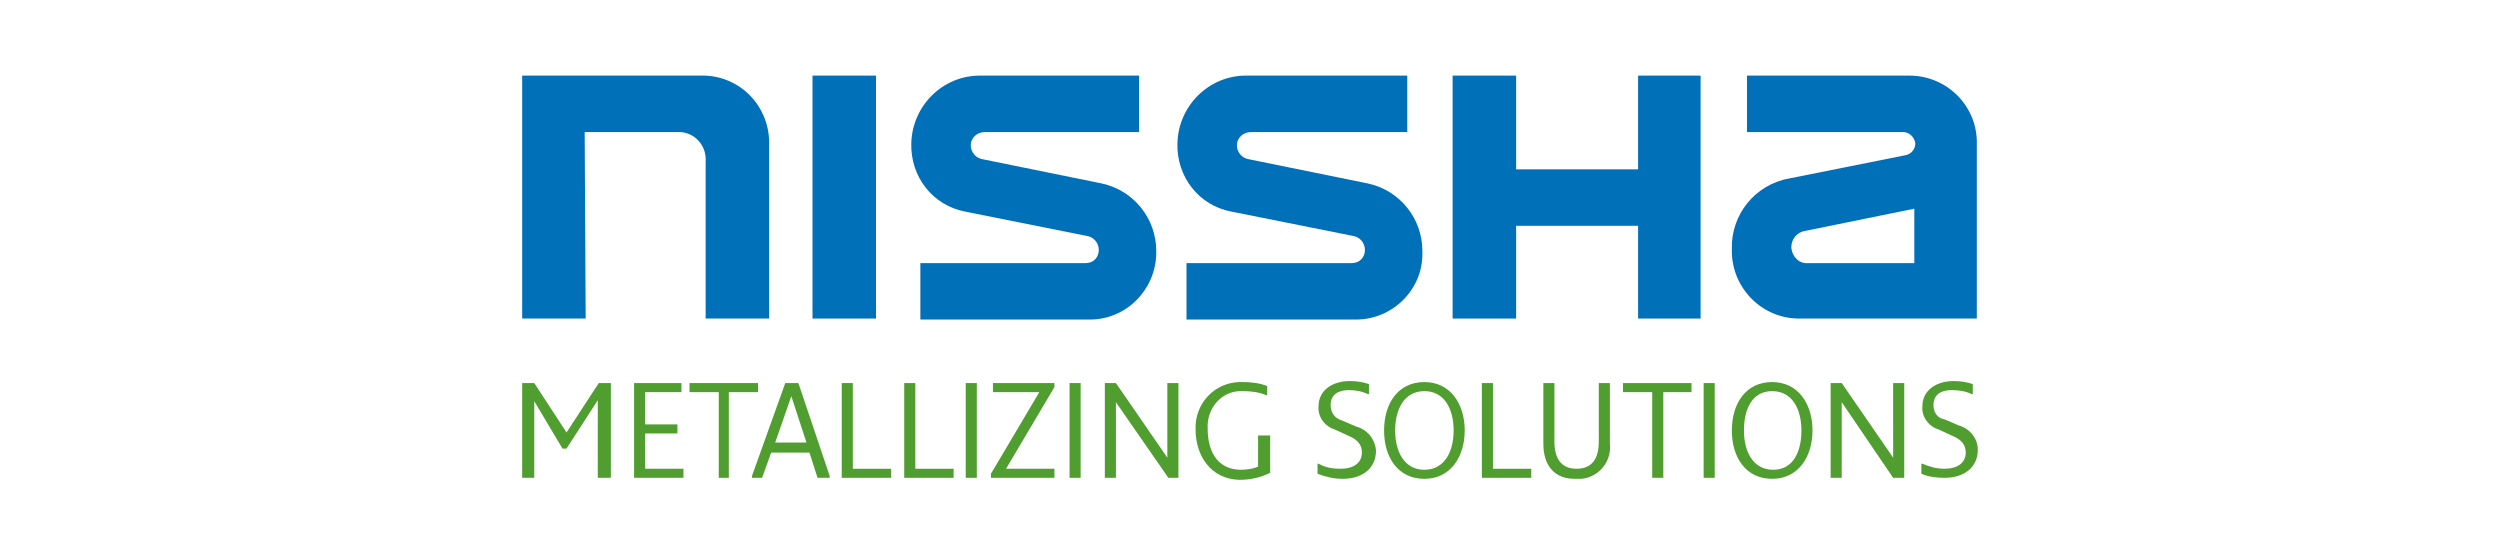 <?xml version="1.0" encoding="utf-8"?>
<!-- Generator: Adobe Illustrator 26.0.2, SVG Export Plug-In . SVG Version: 6.00 Build 0)  -->
<svg version="1.1" id="art" xmlns="http://www.w3.org/2000/svg" xmlns:xlink="http://www.w3.org/1999/xlink" x="0px" y="0px"
	 viewBox="0 0 248 55" style="enable-background:new 0 0 248 55;" xml:space="preserve">
<style type="text/css">
	.st0{fill:#FFFFFF;}
	.st1{fill:#0070B8;}
	.st2{fill:#509E2F;}
</style>
<g>
	<rect class="st0" width="248" height="55"/>
	<path class="st1" d="M58.1,31.6h-6.3V7.5h17.7c3.7-0.1,6.7,2.8,6.8,6.5c0,0.1,0,0.2,0,0.3v17.3h-6.3V16c0.1-1.5-1-2.8-2.5-2.9
		c-0.2,0-0.4,0-0.5,0h-9L58.1,31.6z"/>
	<rect x="80.6" y="7.5" class="st1" width="6.3" height="24.1"/>
	<path class="st1" d="M189.4,7.5h-16.1v5.6h15.5c0.6,0,1.1,0.5,1.2,1.1c0,0.6-0.4,1.1-1,1.2l-11.5,2.3c-3.4,0.6-5.8,3.6-5.7,7
		c-0.1,3.7,2.8,6.8,6.5,6.9c0.2,0,0.4,0,0.5,0h17.3V14.3C196.2,10.6,193.2,7.5,189.4,7.5z M189.9,26.1h-10.5
		c-0.9,0.1-1.6-0.6-1.7-1.5c0,0,0-0.1,0-0.1c0-0.8,0.6-1.5,1.4-1.6l10.8-2.2L189.9,26.1z"/>
	<polygon class="st1" points="162.5,7.5 162.5,16.8 150.4,16.8 150.4,7.5 144.1,7.5 144.1,31.6 150.4,31.6 150.4,22.4 162.5,22.4 
		162.5,31.6 168.7,31.6 168.7,7.5 	"/>
	<path class="st1" d="M113,7.5H97.2c-3.7,0-6.7,3-6.8,6.7c-0.1,3.3,2.1,6.2,5.4,6.8l12,2.4c0.7,0.1,1.2,0.7,1.2,1.4
		c0,0.7-0.5,1.3-1.3,1.3c-0.1,0-0.1,0-0.2,0H91.3v5.6h16.8c3.6,0,6.5-2.9,6.6-6.5c0-0.1,0-0.2,0-0.3c0-3.2-2.2-6-5.4-6.7l-11.8-2.4
		c-0.7-0.1-1.2-0.7-1.2-1.4c0-0.7,0.6-1.3,1.4-1.3H113V7.5z"/>
	<path class="st1" d="M139.4,7.5h-15.8c-3.7,0-6.7,3-6.8,6.7c-0.1,3.3,2.1,6.2,5.4,6.8l12,2.4c0.7,0.1,1.2,0.7,1.2,1.4
		c0,0.7-0.5,1.3-1.3,1.3c-0.1,0-0.1,0-0.2,0h-16.2v5.6h16.8c3.6,0,6.6-2.9,6.6-6.5c0-0.1,0-0.2,0-0.3c0-3.2-2.2-6-5.4-6.7l-11.8-2.4
		c-0.7-0.1-1.2-0.7-1.2-1.4c0-0.7,0.6-1.3,1.4-1.3h15.5V7.5z"/>
	<path class="st2" d="M59.3,47.4v-7.7l-3.1,4.8h-0.4L53,39.8v7.6h-1.2V38H53l3.2,4.9l3.2-4.9h1.2v9.4H59.3z"/>
	<path class="st2" d="M62.9,47.4V38h4.7v0.9H64v3.2h3.2V43H64v3.5h3.8v0.9L62.9,47.4z"/>
	<path class="st2" d="M71.3,47.4v-8.5h-2.9V38h6.8v0.9h-2.9v8.5H71.3z"/>
	<path class="st2" d="M74.6,47.4v-0.2l3.3-9.2h1.3l3.1,9.2v0.2h-1.2l-0.8-2.5h-3.8l-0.9,2.5L74.6,47.4z M80,43.9l-1.5-4.6l-1.6,4.6
		H80z"/>
	<path class="st2" d="M83.5,47.4V38h1.1v8.5h3.8v0.9L83.5,47.4z"/>
	<path class="st2" d="M89.7,47.4V38h1.1v8.5h3.8v0.9L89.7,47.4z"/>
	<path class="st2" d="M95.8,47.4V38h1.1v9.4H95.8z"/>
	<path class="st2" d="M98.3,47.4V47l4.8-8.1h-4.6V38h6.1v0.4l-4.8,8.1h4.8v0.9H98.3z"/>
	<path class="st2" d="M106.1,47.4V38h1.1v9.4H106.1z"/>
	<path class="st2" d="M115.9,47.4l-5.2-7.5v7.5h-1.1V38h1.1l5.1,7.4V38h1.1v9.4H115.9z"/>
	<path class="st2" d="M118.6,42.6c-0.1-2.5,1.8-4.6,4.3-4.7c0.1,0,0.3,0,0.4,0c0.8,0,1.7,0.1,2.4,0.4v0.9h-0.1
		c-0.7-0.3-1.5-0.4-2.3-0.4c-1.9-0.1-3.4,1.4-3.5,3.3c0,0.1,0,0.3,0,0.4c0,2.7,1.3,4.1,3.3,4.1c0.6,0,1.2-0.1,1.7-0.3v-3.1h1.2v3.7
		c-1,0.5-2,0.7-3.1,0.7C120.1,47.5,118.6,45.2,118.6,42.6z"/>
	<path class="st2" d="M130.7,47v-1h0.1c0.7,0.4,1.4,0.5,2.2,0.5c1.3,0,2.1-0.6,2.1-1.6s-0.7-1.4-1.4-1.7l-1.3-0.6
		c-1-0.3-1.7-1.3-1.6-2.3c0-1.6,1.4-2.5,3.1-2.5c0.7,0,1.3,0.1,1.9,0.3v1h-0.1c-0.6-0.3-1.3-0.4-1.9-0.4c-1,0-1.8,0.4-1.8,1.5
		c0,0.7,0.4,1.3,1.1,1.5l1.4,0.6c1.1,0.3,1.9,1.2,2,2.4c0,1.8-1.4,2.8-3.3,2.8C132.3,47.5,131.5,47.3,130.7,47z"/>
	<path class="st2" d="M137.3,42.7c0-2.7,1.4-4.8,4-4.8s4,2.2,4,4.8s-1.4,4.8-4,4.8S137.3,45.4,137.3,42.7z M144.2,42.7
		c0-2.1-0.9-3.9-2.9-3.9s-2.9,1.8-2.9,3.9s0.9,3.9,2.9,3.9S144.2,44.8,144.2,42.7z"/>
	<path class="st2" d="M147,47.4V38h1.1v8.5h3.8v0.9L147,47.4z"/>
	<path class="st2" d="M153.1,44v-6h1.1v5.8c0,1.6,0.6,2.7,2.2,2.7s2.2-1.1,2.2-2.7V38h1.1v6c0.2,1.7-1,3.3-2.8,3.5
		c-0.2,0-0.4,0-0.7,0C154.3,47.5,153.1,46.3,153.1,44z"/>
	<path class="st2" d="M163.9,47.4v-8.5H161V38h6.8v0.9H165v8.5H163.9z"/>
	<path class="st2" d="M169,47.4V38h1.1v9.4H169z"/>
	<path class="st2" d="M171.8,42.7c0-2.7,1.4-4.8,4-4.8s4,2.2,4,4.8s-1.4,4.8-4,4.8S171.8,45.4,171.8,42.7z M178.7,42.7
		c0-2.1-0.9-3.9-2.9-3.9s-2.8,1.8-2.8,3.9s0.9,3.9,2.9,3.9S178.7,44.8,178.7,42.7z"/>
	<path class="st2" d="M187.8,47.4l-5.1-7.5v7.5h-1.1V38h1.1l5.1,7.4V38h1.1v9.4H187.8z"/>
	<path class="st2" d="M190.6,47v-1h0.1c0.7,0.3,1.4,0.5,2.2,0.5c1.3,0,2.1-0.6,2.1-1.6s-0.7-1.4-1.4-1.7l-1.3-0.6
		c-1-0.3-1.7-1.3-1.6-2.3c0-1.6,1.4-2.5,3.1-2.5c0.7,0,1.3,0.1,1.9,0.3v1h-0.1c-0.6-0.3-1.3-0.4-2-0.4c-1,0-1.8,0.4-1.8,1.5
		c0,0.7,0.4,1.3,1.1,1.4l1.4,0.6c1.1,0.3,1.9,1.3,1.9,2.4c0,1.8-1.4,2.8-3.3,2.8C192.1,47.4,191.3,47.3,190.6,47z"/>
</g>
</svg>
